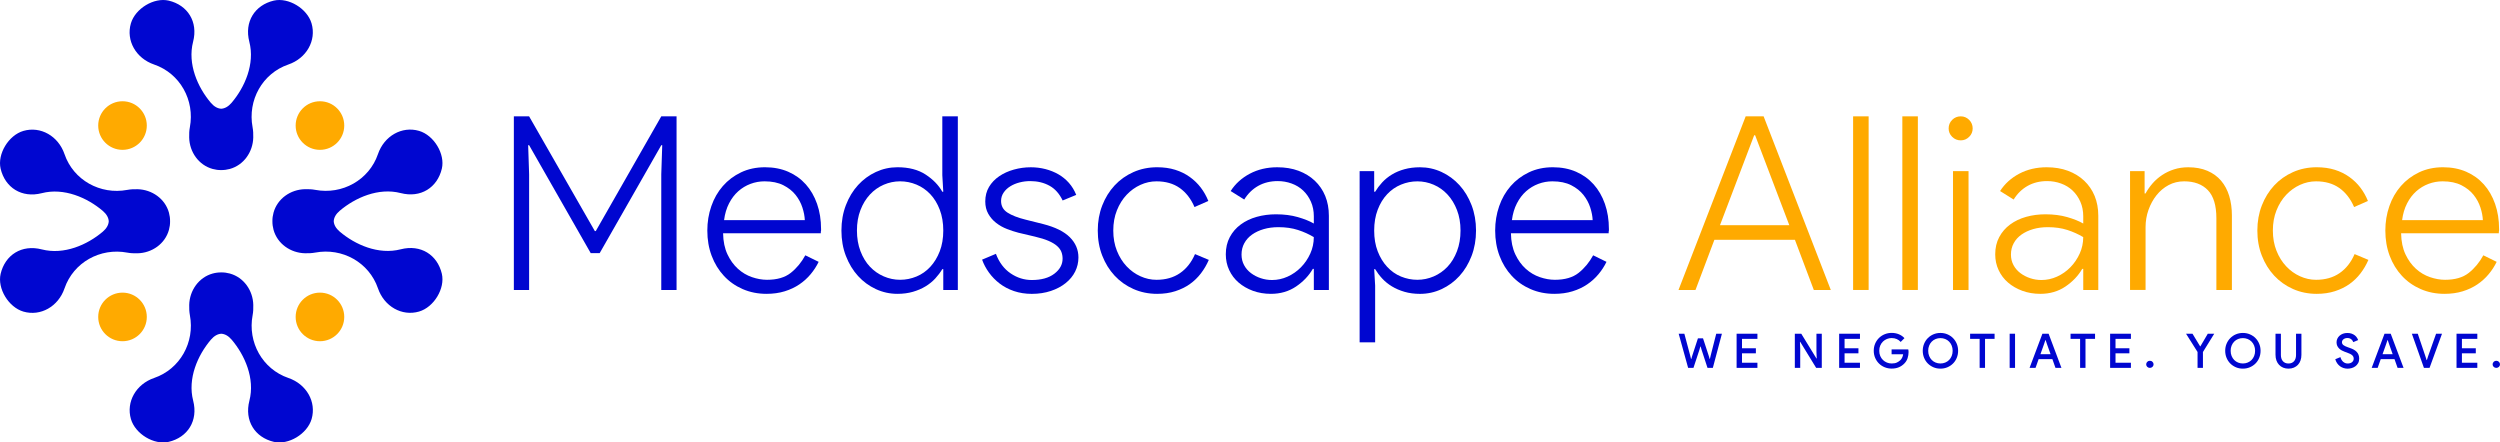 <?xml version="1.0" encoding="utf-8"?>
<!-- Generator: Adobe Illustrator 24.3.0, SVG Export Plug-In . SVG Version: 6.00 Build 0)  -->
<svg version="1.1" id="Layer_1" xmlns="http://www.w3.org/2000/svg" xmlns:xlink="http://www.w3.org/1999/xlink" x="0px" y="0px"
	 viewBox="0 0 1298.48 229.82" style="enable-background:new 0 0 1298.48 229.82;" xml:space="preserve">
<g>
	<g>
		<path style="fill:#0006D0;" d="M149.75,33.51c-13.48,4.62-21.2,18.57-18.56,32.58c0.32,1.74,0.4,3.51,0.35,5.32
			c-0.16,7.51-4.94,14.35-12.18,16.34c-1.47,0.4-2.96,0.6-4.47,0.58c-1.49,0.03-2.99-0.18-4.45-0.58
			c-7.26-1.99-12.04-8.84-12.18-16.34c-0.04-1.81,0.01-3.58,0.35-5.32c2.64-14.01-5.09-27.97-18.57-32.58
			c-9.44-3.22-14.66-12.45-12.07-21.34C70.24,4.42,80-1.46,87.61,0.32c9.84,2.33,15.37,10.97,12.68,21.37
			c-2.98,11.53,2.39,23.66,9.19,31.67c1.68,1.98,3.55,3.02,5.41,3.11c1.87-0.09,3.73-1.14,5.41-3.11
			c6.81-8.01,12.18-20.14,9.19-31.67c-2.68-10.4,2.85-19.04,12.7-21.37c7.6-1.78,17.38,4.1,19.63,11.84
			C164.41,21.06,159.19,30.29,149.75,33.51z"/>
		<path style="fill:#0006D0;" d="M33.51,80.07c4.62,13.48,18.57,21.2,32.58,18.56c1.74-0.32,3.51-0.4,5.32-0.35
			c7.51,0.16,14.35,4.94,16.34,12.18c0.4,1.47,0.6,2.96,0.58,4.47c0.03,1.49-0.18,2.99-0.58,4.45c-1.99,7.26-8.84,12.04-16.34,12.18
			c-1.81,0.04-3.58-0.01-5.32-0.35c-14.01-2.64-27.97,5.09-32.58,18.57c-3.22,9.44-12.45,14.66-21.34,12.07
			c-7.74-2.26-13.63-12.02-11.84-19.63c2.33-9.84,10.97-15.37,21.37-12.68c11.53,2.98,23.66-2.39,31.67-9.19
			c1.98-1.68,3.02-3.55,3.11-5.41c-0.09-1.87-1.14-3.73-3.11-5.41c-8.01-6.81-20.14-12.18-31.67-9.19
			C11.3,103,2.65,97.47,0.32,87.62c-1.78-7.6,4.1-17.38,11.84-19.63C21.06,65.41,30.29,70.63,33.51,80.07z"/>
		<path style="fill:#0006D0;" d="M80.07,196.31c13.48-4.62,21.2-18.57,18.56-32.58c-0.32-1.74-0.4-3.51-0.35-5.32
			c0.16-7.51,4.94-14.35,12.18-16.34c1.47-0.4,2.96-0.6,4.47-0.58c1.49-0.03,2.99,0.18,4.45,0.58c7.26,1.99,12.04,8.84,12.18,16.34
			c0.04,1.81-0.01,3.58-0.35,5.32c-2.64,14.01,5.09,27.97,18.57,32.58c9.44,3.22,14.66,12.45,12.07,21.34
			c-2.26,7.74-12.02,13.63-19.63,11.84c-9.84-2.33-15.37-10.97-12.68-21.37c2.98-11.53-2.39-23.66-9.19-31.67
			c-1.68-1.98-3.55-3.02-5.41-3.11c-1.87,0.09-3.73,1.14-5.41,3.11c-6.81,8.01-12.18,20.14-9.19,31.67
			c2.68,10.4-2.85,19.04-12.7,21.37c-7.6,1.78-17.38-4.1-19.63-11.84C65.41,208.76,70.63,199.53,80.07,196.31z"/>
		<path style="fill:#0006D0;" d="M196.31,149.75c-4.62-13.48-18.57-21.2-32.58-18.56c-1.74,0.32-3.51,0.4-5.32,0.35
			c-7.51-0.16-14.35-4.94-16.34-12.18c-0.4-1.47-0.6-2.96-0.58-4.47c-0.03-1.49,0.18-2.99,0.58-4.45
			c1.99-7.26,8.84-12.04,16.34-12.18c1.81-0.04,3.58,0.01,5.32,0.35c14.01,2.64,27.97-5.09,32.58-18.57
			c3.22-9.44,12.45-14.66,21.34-12.07c7.74,2.26,13.63,12.02,11.84,19.63c-2.33,9.84-10.97,15.37-21.37,12.68
			c-11.53-2.98-23.66,2.39-31.67,9.19c-1.98,1.68-3.02,3.55-3.11,5.41c0.09,1.87,1.14,3.73,3.11,5.41
			c8.01,6.81,20.14,12.18,31.67,9.19c10.4-2.68,19.04,2.85,21.37,12.7c1.78,7.6-4.1,17.38-11.84,19.63
			C208.76,164.41,199.53,159.19,196.31,149.75z"/>
		<g>
			<circle style="fill:#FFAA00;" cx="63.63" cy="65.21" r="12.62"/>
			<circle style="fill:#FFAA00;" cx="166.18" cy="65.21" r="12.62"/>
		</g>
		<g>
			<circle style="fill:#FFAA00;" cx="63.63" cy="164.61" r="12.62"/>
			<circle style="fill:#FFAA00;" cx="166.18" cy="164.61" r="12.62"/>
		</g>
	</g>
	<path style="fill:#0006D0;" d="M266.88,60.43h7.93l34.13,59.57h0.51l34.01-59.57h7.94v90.18h-7.94V90.53l0.5-15.11h-0.5
		l-31.99,56.05h-4.66l-31.99-56.05h-0.5l0.5,15.11v60.08h-7.93V60.43z"/>
	<path style="fill:#0006D0;" d="M425.2,136c-1.09,2.27-2.48,4.41-4.16,6.42c-1.68,2.02-3.63,3.78-5.86,5.29
		c-2.23,1.51-4.77,2.71-7.62,3.59c-2.85,0.88-6,1.32-9.45,1.32c-4.45,0-8.56-0.82-12.34-2.46c-3.78-1.64-7.03-3.92-9.76-6.86
		c-2.73-2.94-4.85-6.4-6.36-10.39c-1.51-3.99-2.27-8.38-2.27-13.16c0-4.45,0.69-8.67,2.08-12.66c1.38-3.99,3.38-7.47,5.98-10.45
		c2.6-2.98,5.75-5.35,9.45-7.12c3.69-1.76,7.85-2.65,12.47-2.65c4.45,0,8.46,0.78,12.03,2.33c3.57,1.55,6.61,3.74,9.13,6.55
		s4.47,6.19,5.86,10.14c1.38,3.95,2.08,8.31,2.08,13.1c0,0.25,0,0.5,0,0.76c-0.09,0.25-0.13,0.46-0.13,0.63v0.76h-50.76
		c0.08,4.28,0.84,7.93,2.27,10.96c1.43,3.02,3.23,5.52,5.42,7.49c2.18,1.98,4.62,3.42,7.31,4.35c2.69,0.92,5.29,1.38,7.81,1.38
		c5.21,0,9.32-1.2,12.34-3.59c3.02-2.39,5.54-5.44,7.56-9.13L425.2,136z M418.02,114.34c-0.09-2.02-0.5-4.2-1.26-6.55
		c-0.76-2.35-1.93-4.53-3.53-6.55c-1.6-2.02-3.72-3.69-6.36-5.04c-2.65-1.34-5.9-2.02-9.76-2.02c-2.52,0-4.96,0.44-7.31,1.32
		c-2.35,0.88-4.47,2.16-6.36,3.84c-1.89,1.68-3.49,3.78-4.78,6.3c-1.3,2.52-2.16,5.42-2.58,8.69H418.02z"/>
	<path style="fill:#0006D0;" d="M489.93,139.78h-0.5c-1.01,1.68-2.23,3.3-3.65,4.85c-1.43,1.55-3.11,2.92-5.04,4.09
		c-1.93,1.18-4.12,2.12-6.55,2.83c-2.44,0.71-5.12,1.07-8.06,1.07c-3.95,0-7.68-0.82-11.21-2.46c-3.53-1.64-6.61-3.9-9.26-6.8
		c-2.64-2.9-4.74-6.36-6.3-10.39c-1.56-4.03-2.33-8.44-2.33-13.23c0-4.79,0.78-9.19,2.33-13.22c1.55-4.03,3.65-7.49,6.3-10.39
		c2.65-2.9,5.73-5.16,9.26-6.8c3.53-1.64,7.26-2.46,11.21-2.46c5.88,0,10.75,1.26,14.61,3.78c3.86,2.52,6.76,5.5,8.69,8.94h0.5
		l-0.5-8.57V60.43h8.06v90.18h-7.56V139.78z M467.51,145.32c2.94,0,5.77-0.57,8.5-1.7c2.73-1.13,5.12-2.81,7.18-5.04
		c2.06-2.22,3.69-4.91,4.91-8.06c1.22-3.15,1.83-6.74,1.83-10.77s-0.61-7.64-1.83-10.83c-1.22-3.19-2.85-5.88-4.91-8.06
		c-2.06-2.18-4.45-3.84-7.18-4.98c-2.73-1.13-5.56-1.7-8.5-1.7c-2.94,0-5.77,0.59-8.5,1.76c-2.73,1.18-5.12,2.88-7.18,5.1
		c-2.06,2.22-3.7,4.91-4.91,8.06c-1.22,3.15-1.83,6.7-1.83,10.64c0,3.95,0.61,7.52,1.83,10.71c1.22,3.19,2.85,5.88,4.91,8.06
		c2.06,2.18,4.45,3.86,7.18,5.04C461.74,144.73,464.57,145.32,467.51,145.32z"/>
	<path style="fill:#0006D0;" d="M535.91,152.63c-3.36,0-6.45-0.49-9.26-1.45c-2.81-0.96-5.29-2.27-7.43-3.91
		c-2.14-1.64-3.99-3.53-5.54-5.67c-1.55-2.14-2.75-4.39-3.59-6.74l7.18-3.02c1.68,4.45,4.22,7.83,7.62,10.14
		c3.4,2.31,7.07,3.46,11.02,3.46c4.95,0,8.86-1.09,11.71-3.27c2.85-2.18,4.28-4.79,4.28-7.81c0-1.26-0.21-2.44-0.63-3.53
		c-0.42-1.09-1.18-2.12-2.27-3.09c-1.09-0.96-2.56-1.84-4.41-2.64c-1.85-0.8-4.2-1.53-7.05-2.2l-8.56-2.02
		c-1.93-0.5-3.93-1.15-5.98-1.95c-2.06-0.8-3.93-1.85-5.6-3.15c-1.68-1.3-3.04-2.87-4.09-4.72c-1.05-1.85-1.57-3.99-1.57-6.42
		c0-2.85,0.65-5.37,1.95-7.56c1.3-2.18,3.07-4.03,5.29-5.54c2.22-1.51,4.76-2.67,7.62-3.46c2.85-0.8,5.79-1.2,8.82-1.2
		c2.6,0,5.12,0.32,7.56,0.94c2.43,0.63,4.68,1.53,6.74,2.71c2.06,1.18,3.88,2.67,5.48,4.47c1.59,1.81,2.85,3.89,3.78,6.23l-7.05,2.9
		c-1.68-3.53-3.97-6.09-6.86-7.68c-2.9-1.59-6.23-2.39-10.01-2.39c-1.85,0-3.67,0.23-5.48,0.69c-1.81,0.46-3.42,1.13-4.85,2.02
		c-1.43,0.88-2.58,1.97-3.46,3.27c-0.88,1.3-1.32,2.75-1.32,4.34c0,2.6,1.11,4.62,3.34,6.05c2.22,1.43,5.35,2.65,9.38,3.65
		l9.07,2.27c6.3,1.6,10.94,3.89,13.92,6.86c2.98,2.98,4.47,6.49,4.47,10.52c0,2.6-0.57,5.04-1.7,7.31
		c-1.13,2.27-2.77,4.26-4.91,5.98c-2.14,1.72-4.7,3.09-7.68,4.09C542.81,152.12,539.52,152.63,535.91,152.63z"/>
	<path style="fill:#0006D0;" d="M627.85,134.99c-1.09,2.52-2.46,4.85-4.09,6.99c-1.64,2.14-3.55,3.99-5.73,5.54
		c-2.18,1.56-4.7,2.79-7.56,3.72c-2.85,0.92-6,1.38-9.45,1.38c-4.45,0-8.56-0.84-12.34-2.52c-3.78-1.68-7.03-3.99-9.76-6.93
		c-2.73-2.94-4.87-6.4-6.42-10.39c-1.56-3.99-2.33-8.33-2.33-13.04c0-4.7,0.78-9.05,2.33-13.03c1.55-3.99,3.69-7.45,6.42-10.39
		c2.73-2.94,5.98-5.25,9.76-6.93c3.78-1.68,7.89-2.52,12.34-2.52c3.44,0,6.57,0.44,9.38,1.32c2.81,0.88,5.33,2.12,7.56,3.72
		c2.22,1.6,4.14,3.44,5.73,5.54c1.59,2.1,2.9,4.41,3.91,6.93l-7.18,3.15c-1.85-4.28-4.41-7.58-7.68-9.89
		c-3.27-2.31-7.31-3.46-12.09-3.46c-2.85,0-5.63,0.61-8.31,1.83c-2.69,1.22-5.08,2.94-7.18,5.16c-2.1,2.23-3.78,4.91-5.04,8.06
		c-1.26,3.15-1.89,6.65-1.89,10.52c0,3.86,0.63,7.37,1.89,10.52c1.26,3.15,2.94,5.84,5.04,8.06c2.1,2.23,4.49,3.95,7.18,5.16
		c2.69,1.22,5.46,1.83,8.31,1.83c4.79,0,8.86-1.15,12.22-3.46c3.36-2.31,5.96-5.6,7.81-9.89L627.85,134.99z"/>
	<path style="fill:#0006D0;" d="M682.38,139.65h-0.51c-2.1,3.61-5.02,6.67-8.75,9.19c-3.74,2.52-8.08,3.78-13.03,3.78
		c-3.36,0-6.47-0.53-9.32-1.57c-2.85-1.05-5.33-2.48-7.43-4.28c-2.1-1.8-3.74-3.97-4.91-6.49c-1.18-2.52-1.76-5.25-1.76-8.19
		c0-3.36,0.69-6.34,2.08-8.94c1.38-2.6,3.27-4.78,5.67-6.55c2.39-1.76,5.16-3.09,8.31-3.97c3.15-0.88,6.49-1.32,10.01-1.32
		c4.2,0,7.98,0.49,11.34,1.45c3.36,0.97,6.13,2.08,8.31,3.34v-3.78c0-2.77-0.51-5.29-1.51-7.56c-1.01-2.27-2.35-4.2-4.03-5.79
		c-1.68-1.59-3.67-2.81-5.98-3.65c-2.31-0.84-4.72-1.26-7.24-1.26c-3.78,0-7.14,0.82-10.08,2.46c-2.94,1.64-5.38,4.01-7.31,7.12
		l-7.05-4.41c2.43-3.78,5.75-6.78,9.95-9.01c4.2-2.22,8.94-3.34,14.23-3.34c4.11,0,7.81,0.61,11.08,1.83
		c3.27,1.22,6.09,2.94,8.44,5.16c2.35,2.23,4.16,4.87,5.42,7.93c1.26,3.07,1.89,6.49,1.89,10.27v38.54h-7.81V139.65z M682.38,123.15
		c-2.52-1.51-5.27-2.75-8.25-3.71c-2.98-0.96-6.36-1.45-10.14-1.45c-2.77,0-5.31,0.34-7.62,1.01c-2.31,0.67-4.32,1.62-6.05,2.83
		c-1.72,1.22-3.07,2.71-4.03,4.47c-0.96,1.76-1.45,3.74-1.45,5.92c0,2.02,0.44,3.84,1.32,5.48c0.88,1.64,2.08,3.02,3.59,4.16
		c1.51,1.13,3.21,2.02,5.1,2.64c1.89,0.63,3.84,0.94,5.86,0.94c2.77,0,5.46-0.59,8.06-1.76c2.6-1.18,4.91-2.79,6.93-4.85
		c2.02-2.06,3.63-4.43,4.85-7.12C681.77,129.03,682.38,126.18,682.38,123.15z"/>
	<path style="fill:#0006D0;" d="M706.18,88.9h7.56V99.6h0.5c1.01-1.68,2.22-3.29,3.65-4.85c1.43-1.55,3.11-2.92,5.04-4.09
		c1.93-1.18,4.11-2.1,6.55-2.77c2.43-0.67,5.12-1.01,8.06-1.01c3.95,0,7.68,0.82,11.21,2.46s6.61,3.9,9.26,6.8
		c2.65,2.9,4.74,6.36,6.3,10.39c1.55,4.03,2.33,8.44,2.33,13.22c0,4.79-0.78,9.19-2.33,13.23c-1.56,4.03-3.65,7.49-6.3,10.39
		c-2.64,2.9-5.73,5.16-9.26,6.8c-3.53,1.64-7.26,2.46-11.21,2.46c-2.94,0-5.63-0.36-8.06-1.07c-2.44-0.71-4.62-1.66-6.55-2.83
		c-1.93-1.17-3.61-2.54-5.04-4.09c-1.43-1.55-2.64-3.17-3.65-4.85h-0.5l0.5,8.56v29.47h-8.06V88.9z M736.16,145.32
		c2.94,0,5.77-0.59,8.5-1.76c2.73-1.18,5.12-2.85,7.18-5.04c2.06-2.18,3.69-4.87,4.91-8.06c1.22-3.19,1.83-6.76,1.83-10.71
		c0-3.95-0.61-7.49-1.83-10.64c-1.22-3.15-2.85-5.84-4.91-8.06c-2.06-2.22-4.45-3.93-7.18-5.1c-2.73-1.18-5.56-1.76-8.5-1.76
		c-2.94,0-5.77,0.57-8.5,1.7c-2.73,1.13-5.12,2.79-7.18,4.98c-2.06,2.18-3.7,4.87-4.91,8.06c-1.22,3.19-1.83,6.8-1.83,10.83
		s0.61,7.62,1.83,10.77c1.22,3.15,2.85,5.84,4.91,8.06c2.06,2.23,4.45,3.91,7.18,5.04C730.39,144.75,733.22,145.32,736.16,145.32z"
		/>
	<path style="fill:#0006D0;" d="M834.4,136c-1.09,2.27-2.48,4.41-4.16,6.42c-1.68,2.02-3.63,3.78-5.86,5.29
		c-2.23,1.51-4.77,2.71-7.62,3.59c-2.85,0.88-6,1.32-9.45,1.32c-4.45,0-8.56-0.82-12.34-2.46c-3.78-1.64-7.03-3.92-9.76-6.86
		c-2.73-2.94-4.85-6.4-6.36-10.39c-1.51-3.99-2.27-8.38-2.27-13.16c0-4.45,0.69-8.67,2.08-12.66c1.38-3.99,3.38-7.47,5.98-10.45
		c2.6-2.98,5.75-5.35,9.45-7.12c3.69-1.76,7.85-2.65,12.47-2.65c4.45,0,8.46,0.78,12.03,2.33c3.57,1.55,6.61,3.74,9.13,6.55
		c2.52,2.81,4.47,6.19,5.86,10.14c1.38,3.95,2.08,8.31,2.08,13.1c0,0.25,0,0.5,0,0.76c-0.09,0.25-0.13,0.46-0.13,0.63v0.76h-50.76
		c0.08,4.28,0.84,7.93,2.27,10.96c1.43,3.02,3.23,5.52,5.42,7.49c2.18,1.98,4.62,3.42,7.31,4.35c2.69,0.92,5.29,1.38,7.81,1.38
		c5.21,0,9.32-1.2,12.34-3.59c3.02-2.39,5.54-5.44,7.56-9.13L834.4,136z M827.22,114.34c-0.09-2.02-0.5-4.2-1.26-6.55
		c-0.76-2.35-1.93-4.53-3.53-6.55c-1.6-2.02-3.72-3.69-6.36-5.04c-2.65-1.34-5.9-2.02-9.76-2.02c-2.52,0-4.96,0.44-7.31,1.32
		c-2.35,0.88-4.47,2.16-6.36,3.84c-1.89,1.68-3.49,3.78-4.78,6.3c-1.3,2.52-2.16,5.42-2.58,8.69H827.22z"/>
	<path style="fill:#FFAA00;" d="M906.69,60.43h9.32l34.89,90.18h-8.82l-9.82-26.07h-41.82l-9.82,26.07h-8.82L906.69,60.43z
		 M929.36,116.98l-17.76-46.73h-0.5l-17.76,46.73H929.36z"/>
	<path style="fill:#FFAA00;" d="M962.49,150.61V60.43h8.06v90.18H962.49z"/>
	<path style="fill:#FFAA00;" d="M988.06,150.61V60.43h8.06v90.18H988.06z"/>
	<path style="fill:#FFAA00;" d="M1018.41,72.9c-1.76,0-3.25-0.61-4.47-1.83c-1.22-1.22-1.83-2.66-1.83-4.34
		c0-1.76,0.61-3.25,1.83-4.47c1.22-1.22,2.71-1.83,4.47-1.83c1.68,0,3.13,0.61,4.35,1.83c1.22,1.22,1.83,2.71,1.83,4.47
		c0,1.68-0.61,3.13-1.83,4.34C1021.54,72.29,1020.09,72.9,1018.41,72.9z M1014.38,150.61V88.9h8.06v61.72H1014.38z"/>
	<path style="fill:#FFAA00;" d="M1082.01,139.65h-0.51c-2.1,3.61-5.02,6.67-8.75,9.19c-3.74,2.52-8.08,3.78-13.03,3.78
		c-3.36,0-6.47-0.53-9.32-1.57c-2.85-1.05-5.33-2.48-7.43-4.28c-2.1-1.8-3.74-3.97-4.91-6.49c-1.18-2.52-1.76-5.25-1.76-8.19
		c0-3.36,0.69-6.34,2.08-8.94c1.38-2.6,3.27-4.78,5.67-6.55c2.39-1.76,5.16-3.09,8.31-3.97c3.15-0.88,6.49-1.32,10.01-1.32
		c4.2,0,7.98,0.49,11.34,1.45c3.36,0.97,6.13,2.08,8.31,3.34v-3.78c0-2.77-0.51-5.29-1.51-7.56c-1.01-2.27-2.35-4.2-4.03-5.79
		c-1.68-1.59-3.67-2.81-5.98-3.65c-2.31-0.84-4.72-1.26-7.24-1.26c-3.78,0-7.14,0.82-10.08,2.46c-2.94,1.64-5.38,4.01-7.31,7.12
		l-7.05-4.41c2.43-3.78,5.75-6.78,9.95-9.01c4.2-2.22,8.94-3.34,14.23-3.34c4.11,0,7.81,0.61,11.08,1.83
		c3.27,1.22,6.09,2.94,8.44,5.16c2.35,2.23,4.16,4.87,5.42,7.93c1.26,3.07,1.89,6.49,1.89,10.27v38.54h-7.81V139.65z
		 M1082.01,123.15c-2.52-1.51-5.27-2.75-8.25-3.71c-2.98-0.96-6.36-1.45-10.14-1.45c-2.77,0-5.31,0.34-7.62,1.01
		c-2.31,0.67-4.32,1.62-6.05,2.83c-1.72,1.22-3.07,2.71-4.03,4.47c-0.96,1.76-1.45,3.74-1.45,5.92c0,2.02,0.44,3.84,1.32,5.48
		c0.88,1.64,2.08,3.02,3.59,4.16c1.51,1.13,3.21,2.02,5.1,2.64c1.89,0.63,3.84,0.94,5.86,0.94c2.77,0,5.46-0.59,8.06-1.76
		c2.6-1.18,4.91-2.79,6.93-4.85c2.02-2.06,3.63-4.43,4.85-7.12C1081.4,129.03,1082.01,126.18,1082.01,123.15z"/>
	<path style="fill:#FFAA00;" d="M1113.88,100.48h0.5c1.01-1.85,2.22-3.59,3.65-5.23s3.09-3.09,4.98-4.34
		c1.89-1.26,3.97-2.24,6.23-2.96c2.27-0.71,4.7-1.07,7.31-1.07c3.78,0,7.09,0.61,9.95,1.83c2.85,1.22,5.23,2.94,7.12,5.16
		c1.89,2.23,3.29,4.87,4.22,7.93c0.92,3.07,1.39,6.45,1.39,10.14v38.67h-8.06v-37.28c0-6.63-1.47-11.48-4.41-14.55
		c-2.94-3.06-7.05-4.6-12.34-4.6c-2.94,0-5.63,0.65-8.06,1.95c-2.44,1.3-4.53,3.07-6.3,5.29c-1.76,2.22-3.15,4.77-4.16,7.62
		c-1.01,2.85-1.51,5.84-1.51,8.94v32.62h-8.06V88.9h7.56V100.48z"/>
	<path style="fill:#FFAA00;" d="M1230.13,134.99c-1.09,2.52-2.46,4.85-4.09,6.99c-1.64,2.14-3.55,3.99-5.73,5.54
		c-2.18,1.56-4.7,2.79-7.56,3.72c-2.85,0.92-6,1.38-9.45,1.38c-4.45,0-8.56-0.84-12.34-2.52c-3.78-1.68-7.03-3.99-9.76-6.93
		c-2.73-2.94-4.87-6.4-6.42-10.39c-1.56-3.99-2.33-8.33-2.33-13.04c0-4.7,0.78-9.05,2.33-13.03c1.55-3.99,3.69-7.45,6.42-10.39
		c2.73-2.94,5.98-5.25,9.76-6.93c3.78-1.68,7.89-2.52,12.34-2.52c3.44,0,6.57,0.44,9.38,1.32c2.81,0.88,5.33,2.12,7.56,3.72
		c2.22,1.6,4.14,3.44,5.73,5.54c1.59,2.1,2.9,4.41,3.91,6.93l-7.18,3.15c-1.85-4.28-4.41-7.58-7.68-9.89
		c-3.27-2.31-7.31-3.46-12.09-3.46c-2.85,0-5.63,0.61-8.31,1.83c-2.69,1.22-5.08,2.94-7.18,5.16c-2.1,2.23-3.78,4.91-5.04,8.06
		c-1.26,3.15-1.89,6.65-1.89,10.52c0,3.86,0.63,7.37,1.89,10.52c1.26,3.15,2.94,5.84,5.04,8.06c2.1,2.23,4.49,3.95,7.18,5.16
		c2.69,1.22,5.46,1.83,8.31,1.83c4.79,0,8.86-1.15,12.22-3.46c3.36-2.31,5.96-5.6,7.81-9.89L1230.13,134.99z"/>
	<path style="fill:#FFAA00;" d="M1296.75,136c-1.09,2.27-2.48,4.41-4.16,6.42c-1.68,2.02-3.63,3.78-5.86,5.29
		c-2.23,1.51-4.77,2.71-7.62,3.59c-2.85,0.88-6,1.32-9.45,1.32c-4.45,0-8.56-0.82-12.34-2.46c-3.78-1.64-7.03-3.92-9.76-6.86
		c-2.73-2.94-4.85-6.4-6.36-10.39c-1.51-3.99-2.27-8.38-2.27-13.16c0-4.45,0.69-8.67,2.08-12.66c1.38-3.99,3.38-7.47,5.98-10.45
		c2.6-2.98,5.75-5.35,9.45-7.12c3.69-1.76,7.85-2.65,12.47-2.65c4.45,0,8.46,0.78,12.03,2.33c3.57,1.55,6.61,3.74,9.13,6.55
		s4.47,6.19,5.86,10.14c1.38,3.95,2.08,8.31,2.08,13.1c0,0.25,0,0.5,0,0.76c-0.09,0.25-0.13,0.46-0.13,0.63v0.76h-50.76
		c0.08,4.28,0.84,7.93,2.27,10.96c1.43,3.02,3.23,5.52,5.42,7.49c2.18,1.98,4.62,3.42,7.31,4.35c2.69,0.92,5.29,1.38,7.81,1.38
		c5.21,0,9.32-1.2,12.34-3.59c3.02-2.39,5.54-5.44,7.56-9.13L1296.75,136z M1289.58,114.34c-0.09-2.02-0.5-4.2-1.26-6.55
		c-0.76-2.35-1.93-4.53-3.53-6.55c-1.6-2.02-3.72-3.69-6.36-5.04c-2.65-1.34-5.9-2.02-9.76-2.02c-2.52,0-4.96,0.44-7.31,1.32
		c-2.35,0.88-4.47,2.16-6.36,3.84c-1.89,1.68-3.49,3.78-4.78,6.3c-1.3,2.52-2.16,5.42-2.58,8.69H1289.58z"/>
	<polygon style="fill:#0006D0;" points="888.5,184.73 888.12,186.41 887.98,186.41 887.48,184.73 884.53,175.71 881.9,175.71 
		878.95,184.73 878.46,186.44 878.31,186.44 877.89,184.73 874.84,173.33 871.89,173.33 876.8,191.07 879.57,191.07 882.65,181.73 
		883.14,179.97 883.29,179.97 883.81,181.73 886.86,191.07 889.64,191.07 894.35,173.33 891.4,173.33 	"/>
	<polygon style="fill:#0006D0;" points="901.98,191.07 912.79,191.07 912.79,188.4 904.78,188.4 904.78,183.51 911.99,183.51 
		911.99,180.89 904.78,180.89 904.78,176 912.79,176 912.79,173.33 901.98,173.33 	"/>
	<polygon style="fill:#0006D0;" points="943.45,182.77 943.59,186.19 943.45,186.19 935.56,173.33 932.22,173.33 932.22,191.07 
		935.02,191.07 935.02,180.99 934.87,177.56 935.02,177.56 943.3,191.07 946.22,191.07 946.22,173.33 943.45,173.33 	"/>
	<polygon style="fill:#0006D0;" points="955.24,191.07 966.05,191.07 966.05,188.4 958.05,188.4 958.05,183.51 965.26,183.51 
		965.26,180.89 958.05,180.89 958.05,176 966.05,176 966.05,173.33 955.24,173.33 	"/>
	<path style="fill:#0006D0;" d="M991.13,181.46h-8.65v2.53h6c-0.08,0.64-0.26,1.24-0.52,1.77c-0.26,0.54-0.57,0.97-0.92,1.3
		c-0.48,0.46-1.07,0.87-1.77,1.21c-0.7,0.35-1.62,0.52-2.76,0.52c-0.86,0-1.68-0.16-2.45-0.47c-0.78-0.31-1.46-0.76-2.06-1.33
		c-0.59-0.57-1.07-1.26-1.41-2.07c-0.35-0.81-0.52-1.72-0.52-2.73c0-1.01,0.17-1.92,0.52-2.73c0.35-0.81,0.82-1.5,1.41-2.07
		c0.59-0.57,1.28-1.01,2.06-1.33c0.78-0.31,1.59-0.47,2.43-0.47c0.99,0,1.88,0.17,2.66,0.52c0.78,0.35,1.47,0.84,2.05,1.49
		l1.96-1.96c-0.78-0.86-1.74-1.53-2.89-2.01c-1.15-0.48-2.4-0.72-3.76-0.72c-1.27,0-2.47,0.23-3.61,0.69
		c-1.13,0.46-2.12,1.11-2.96,1.93c-0.84,0.83-1.51,1.81-2,2.94c-0.49,1.13-0.73,2.37-0.73,3.71c0,1.34,0.24,2.57,0.73,3.71
		c0.49,1.13,1.15,2.11,2,2.94c0.84,0.83,1.83,1.47,2.96,1.93c1.13,0.46,2.33,0.69,3.61,0.69c1.4,0,2.65-0.23,3.74-0.69
		c1.09-0.46,2.04-1.12,2.85-1.96c0.79-0.81,1.36-1.73,1.69-2.78c0.33-1.04,0.5-2.09,0.5-3.15c0-0.26-0.02-0.52-0.05-0.76
		C991.2,181.9,991.17,181.67,991.13,181.46z"/>
	<path style="fill:#0006D0;" d="M1014.41,175.63c-0.83-0.84-1.8-1.5-2.92-1.98c-1.12-0.48-2.34-0.72-3.64-0.72
		c-1.32,0-2.54,0.24-3.66,0.72c-1.12,0.48-2.09,1.14-2.91,1.98c-0.83,0.84-1.47,1.83-1.93,2.95c-0.46,1.12-0.69,2.33-0.69,3.62
		c0,1.29,0.23,2.5,0.69,3.63c0.46,1.13,1.11,2.12,1.93,2.95c0.83,0.83,1.8,1.49,2.91,1.97c1.12,0.48,2.33,0.72,3.66,0.72
		c1.3,0,2.52-0.24,3.64-0.72c1.12-0.48,2.1-1.14,2.92-1.97c0.83-0.83,1.47-1.82,1.93-2.95c0.46-1.13,0.69-2.34,0.69-3.63
		c0-1.29-0.23-2.5-0.69-3.62C1015.88,177.46,1015.23,176.47,1014.41,175.63z M1013.69,184.9c-0.33,0.81-0.78,1.5-1.35,2.08
		c-0.57,0.58-1.24,1.02-2.02,1.34c-0.78,0.31-1.6,0.47-2.48,0.47c-0.88,0-1.7-0.16-2.48-0.47c-0.78-0.31-1.45-0.76-2.02-1.34
		c-0.57-0.58-1.02-1.27-1.35-2.08c-0.33-0.81-0.5-1.71-0.5-2.7c0-0.99,0.16-1.89,0.5-2.7c0.33-0.81,0.78-1.5,1.35-2.08
		c0.57-0.58,1.24-1.02,2.02-1.34c0.78-0.31,1.6-0.47,2.48-0.47c0.88,0,1.7,0.16,2.48,0.47c0.78,0.31,1.45,0.76,2.02,1.34
		c0.57,0.58,1.02,1.27,1.35,2.08c0.33,0.81,0.5,1.71,0.5,2.7C1014.19,183.19,1014.02,184.09,1013.69,184.9z"/>
	<polygon style="fill:#0006D0;" points="1023.26,176 1028.21,176 1028.21,191.07 1031.01,191.07 1031.01,176 1035.97,176 
		1035.97,173.33 1023.26,173.33 	"/>
	<rect x="1043.8" y="173.33" style="fill:#0006D0;" width="2.8" height="17.75"/>
	<path style="fill:#0006D0;" d="M1060.81,173.33l-6.67,17.75h3.1l1.61-4.56h7.14l1.61,4.56h3.1l-6.67-17.75H1060.81z
		 M1059.79,183.96l1.86-5.23l0.69-2.08h0.15l0.69,2.08l1.86,5.23H1059.79z"/>
	<polygon style="fill:#0006D0;" points="1075.43,176 1080.39,176 1080.39,191.07 1083.19,191.07 1083.19,176 1088.15,176 
		1088.15,173.33 1075.43,173.33 	"/>
	<polygon style="fill:#0006D0;" points="1095.98,191.07 1106.78,191.07 1106.78,188.4 1098.78,188.4 1098.78,183.51 1105.99,183.51 
		1105.99,180.89 1098.78,180.89 1098.78,176 1106.78,176 1106.78,173.33 1095.98,173.33 	"/>
	<path style="fill:#0006D0;" d="M1116.62,187.38c-0.53,0-0.98,0.18-1.35,0.55c-0.37,0.37-0.56,0.8-0.56,1.31
		c0,0.51,0.19,0.94,0.56,1.3c0.37,0.36,0.82,0.54,1.35,0.54c0.53,0,0.98-0.18,1.36-0.54c0.38-0.36,0.57-0.79,0.57-1.3
		c0-0.51-0.19-0.95-0.57-1.31C1117.61,187.56,1117.15,187.38,1116.62,187.38z"/>
	<polygon style="fill:#0006D0;" points="1142.87,179.87 1142.72,179.87 1138.76,173.33 1135.41,173.33 1141.39,182.82 
		1141.39,191.07 1144.19,191.07 1144.19,182.82 1150.06,173.33 1146.71,173.33 	"/>
	<path style="fill:#0006D0;" d="M1171.5,175.63c-0.83-0.84-1.8-1.5-2.92-1.98c-1.12-0.48-2.34-0.72-3.64-0.72
		c-1.32,0-2.54,0.24-3.66,0.72c-1.12,0.48-2.09,1.14-2.91,1.98s-1.47,1.83-1.93,2.95c-0.46,1.12-0.69,2.33-0.69,3.62
		c0,1.29,0.23,2.5,0.69,3.63c0.46,1.13,1.11,2.12,1.93,2.95c0.83,0.83,1.8,1.49,2.91,1.97c1.12,0.48,2.33,0.72,3.66,0.72
		c1.3,0,2.52-0.24,3.64-0.72c1.12-0.48,2.1-1.14,2.92-1.97c0.83-0.83,1.47-1.82,1.93-2.95c0.46-1.13,0.69-2.34,0.69-3.63
		c0-1.29-0.23-2.5-0.69-3.62C1172.97,177.46,1172.33,176.47,1171.5,175.63z M1170.78,184.9c-0.33,0.81-0.78,1.5-1.35,2.08
		c-0.57,0.58-1.24,1.02-2.02,1.34c-0.78,0.31-1.6,0.47-2.48,0.47c-0.88,0-1.7-0.16-2.48-0.47c-0.78-0.31-1.45-0.76-2.02-1.34
		c-0.57-0.58-1.02-1.27-1.35-2.08c-0.33-0.81-0.5-1.71-0.5-2.7c0-0.99,0.16-1.89,0.5-2.7c0.33-0.81,0.78-1.5,1.35-2.08
		c0.57-0.58,1.24-1.02,2.02-1.34c0.78-0.31,1.6-0.47,2.48-0.47c0.88,0,1.7,0.16,2.48,0.47c0.78,0.31,1.45,0.76,2.02,1.34
		c0.57,0.58,1.02,1.27,1.35,2.08c0.33,0.81,0.5,1.71,0.5,2.7C1171.28,183.19,1171.11,184.09,1170.78,184.9z"/>
	<path style="fill:#0006D0;" d="M1192.54,184.41c0,0.63-0.08,1.21-0.25,1.75c-0.17,0.54-0.41,1-0.73,1.39
		c-0.32,0.39-0.73,0.69-1.23,0.92c-0.5,0.22-1.07,0.33-1.71,0.33c-0.66,0-1.24-0.11-1.72-0.33c-0.49-0.22-0.9-0.53-1.23-0.92
		c-0.33-0.39-0.58-0.85-0.74-1.39c-0.17-0.54-0.25-1.12-0.25-1.75v-11.08h-2.8v10.93c0,1.09,0.16,2.08,0.48,2.97
		c0.32,0.89,0.78,1.65,1.38,2.28c0.59,0.63,1.31,1.11,2.13,1.45c0.83,0.34,1.74,0.51,2.75,0.51c1.04,0,1.97-0.18,2.8-0.53
		c0.83-0.36,1.53-0.85,2.12-1.47c0.59-0.63,1.03-1.38,1.34-2.27c0.31-0.88,0.46-1.86,0.46-2.94v-10.93h-2.8V184.41z"/>
	<path style="fill:#0006D0;" d="M1224,182.71c-0.43-0.44-0.93-0.81-1.51-1.13c-0.58-0.31-1.21-0.59-1.91-0.82l-1.12-0.4
		c-1.01-0.35-1.77-0.71-2.29-1.1c-0.52-0.39-0.78-0.9-0.78-1.52c0-0.31,0.07-0.6,0.22-0.87c0.15-0.26,0.35-0.5,0.61-0.69
		c0.26-0.2,0.56-0.35,0.9-0.46c0.35-0.11,0.72-0.16,1.11-0.16c0.45,0,0.84,0.07,1.18,0.2c0.34,0.13,0.63,0.3,0.88,0.5
		c0.25,0.2,0.45,0.43,0.61,0.68c0.16,0.26,0.28,0.51,0.36,0.76l2.53-1.07c-0.13-0.38-0.33-0.79-0.61-1.23
		c-0.27-0.44-0.63-0.84-1.08-1.2c-0.45-0.36-1-0.66-1.65-0.9c-0.65-0.24-1.41-0.36-2.27-0.36c-0.83,0-1.58,0.13-2.27,0.38
		c-0.69,0.26-1.28,0.61-1.77,1.05c-0.5,0.45-0.88,0.96-1.15,1.55c-0.27,0.59-0.41,1.21-0.41,1.87c0,0.71,0.13,1.33,0.38,1.86
		c0.26,0.53,0.59,0.99,0.99,1.38c0.41,0.39,0.86,0.72,1.36,0.99c0.5,0.27,1,0.49,1.47,0.66l1.11,0.4c0.64,0.23,1.2,0.46,1.66,0.68
		c0.46,0.22,0.83,0.46,1.12,0.71c0.28,0.25,0.49,0.52,0.62,0.82c0.13,0.3,0.2,0.63,0.2,0.99c0,0.41-0.09,0.78-0.26,1.09
		c-0.17,0.31-0.4,0.58-0.68,0.79c-0.28,0.21-0.61,0.38-0.99,0.48c-0.38,0.11-0.78,0.16-1.19,0.16c-0.5,0-0.95-0.09-1.35-0.26
		c-0.4-0.17-0.77-0.41-1.09-0.71c-0.32-0.3-0.59-0.65-0.82-1.05c-0.22-0.4-0.39-0.84-0.51-1.3l-2.68,1.09
		c0.23,0.81,0.56,1.52,0.99,2.13c0.43,0.61,0.93,1.12,1.5,1.54c0.57,0.41,1.19,0.72,1.86,0.93c0.67,0.21,1.36,0.31,2.07,0.31
		c0.68,0,1.37-0.1,2.08-0.3c0.71-0.2,1.35-0.51,1.93-0.94c0.58-0.43,1.05-0.97,1.43-1.62c0.37-0.65,0.56-1.44,0.56-2.37
		c0-0.76-0.12-1.43-0.36-2.01C1224.76,183.65,1224.43,183.15,1224,182.71z"/>
	<path style="fill:#0006D0;" d="M1238.5,173.33l-6.67,17.75h3.1l1.61-4.56h7.14l1.61,4.56h3.1l-6.67-17.75H1238.5z M1237.48,183.96
		l1.86-5.23l0.69-2.08h0.15l0.69,2.08l1.86,5.23H1237.48z"/>
	<polygon style="fill:#0006D0;" points="1261.15,184.98 1260.51,187.01 1260.36,187.01 1259.71,184.98 1255.77,173.33 
		1252.7,173.33 1258.97,191.07 1261.89,191.07 1268.36,173.33 1265.29,173.33 	"/>
	<polygon style="fill:#0006D0;" points="1275.9,191.07 1286.7,191.07 1286.7,188.4 1278.7,188.4 1278.7,183.51 1285.91,183.51 
		1285.91,180.89 1278.7,180.89 1278.7,176 1286.7,176 1286.7,173.33 1275.9,173.33 	"/>
	<path style="fill:#0006D0;" d="M1297.91,187.93c-0.38-0.37-0.83-0.55-1.36-0.55c-0.53,0-0.98,0.18-1.35,0.55
		c-0.37,0.37-0.56,0.8-0.56,1.31c0,0.51,0.19,0.94,0.56,1.3c0.37,0.36,0.82,0.54,1.35,0.54c0.53,0,0.98-0.18,1.36-0.54
		c0.38-0.36,0.57-0.79,0.57-1.3C1298.48,188.73,1298.29,188.29,1297.91,187.93z"/>
</g>
<g>
</g>
<g>
</g>
<g>
</g>
<g>
</g>
<g>
</g>
<g>
</g>
<g>
</g>
<g>
</g>
<g>
</g>
<g>
</g>
<g>
</g>
<g>
</g>
<g>
</g>
<g>
</g>
<g>
</g>
</svg>
